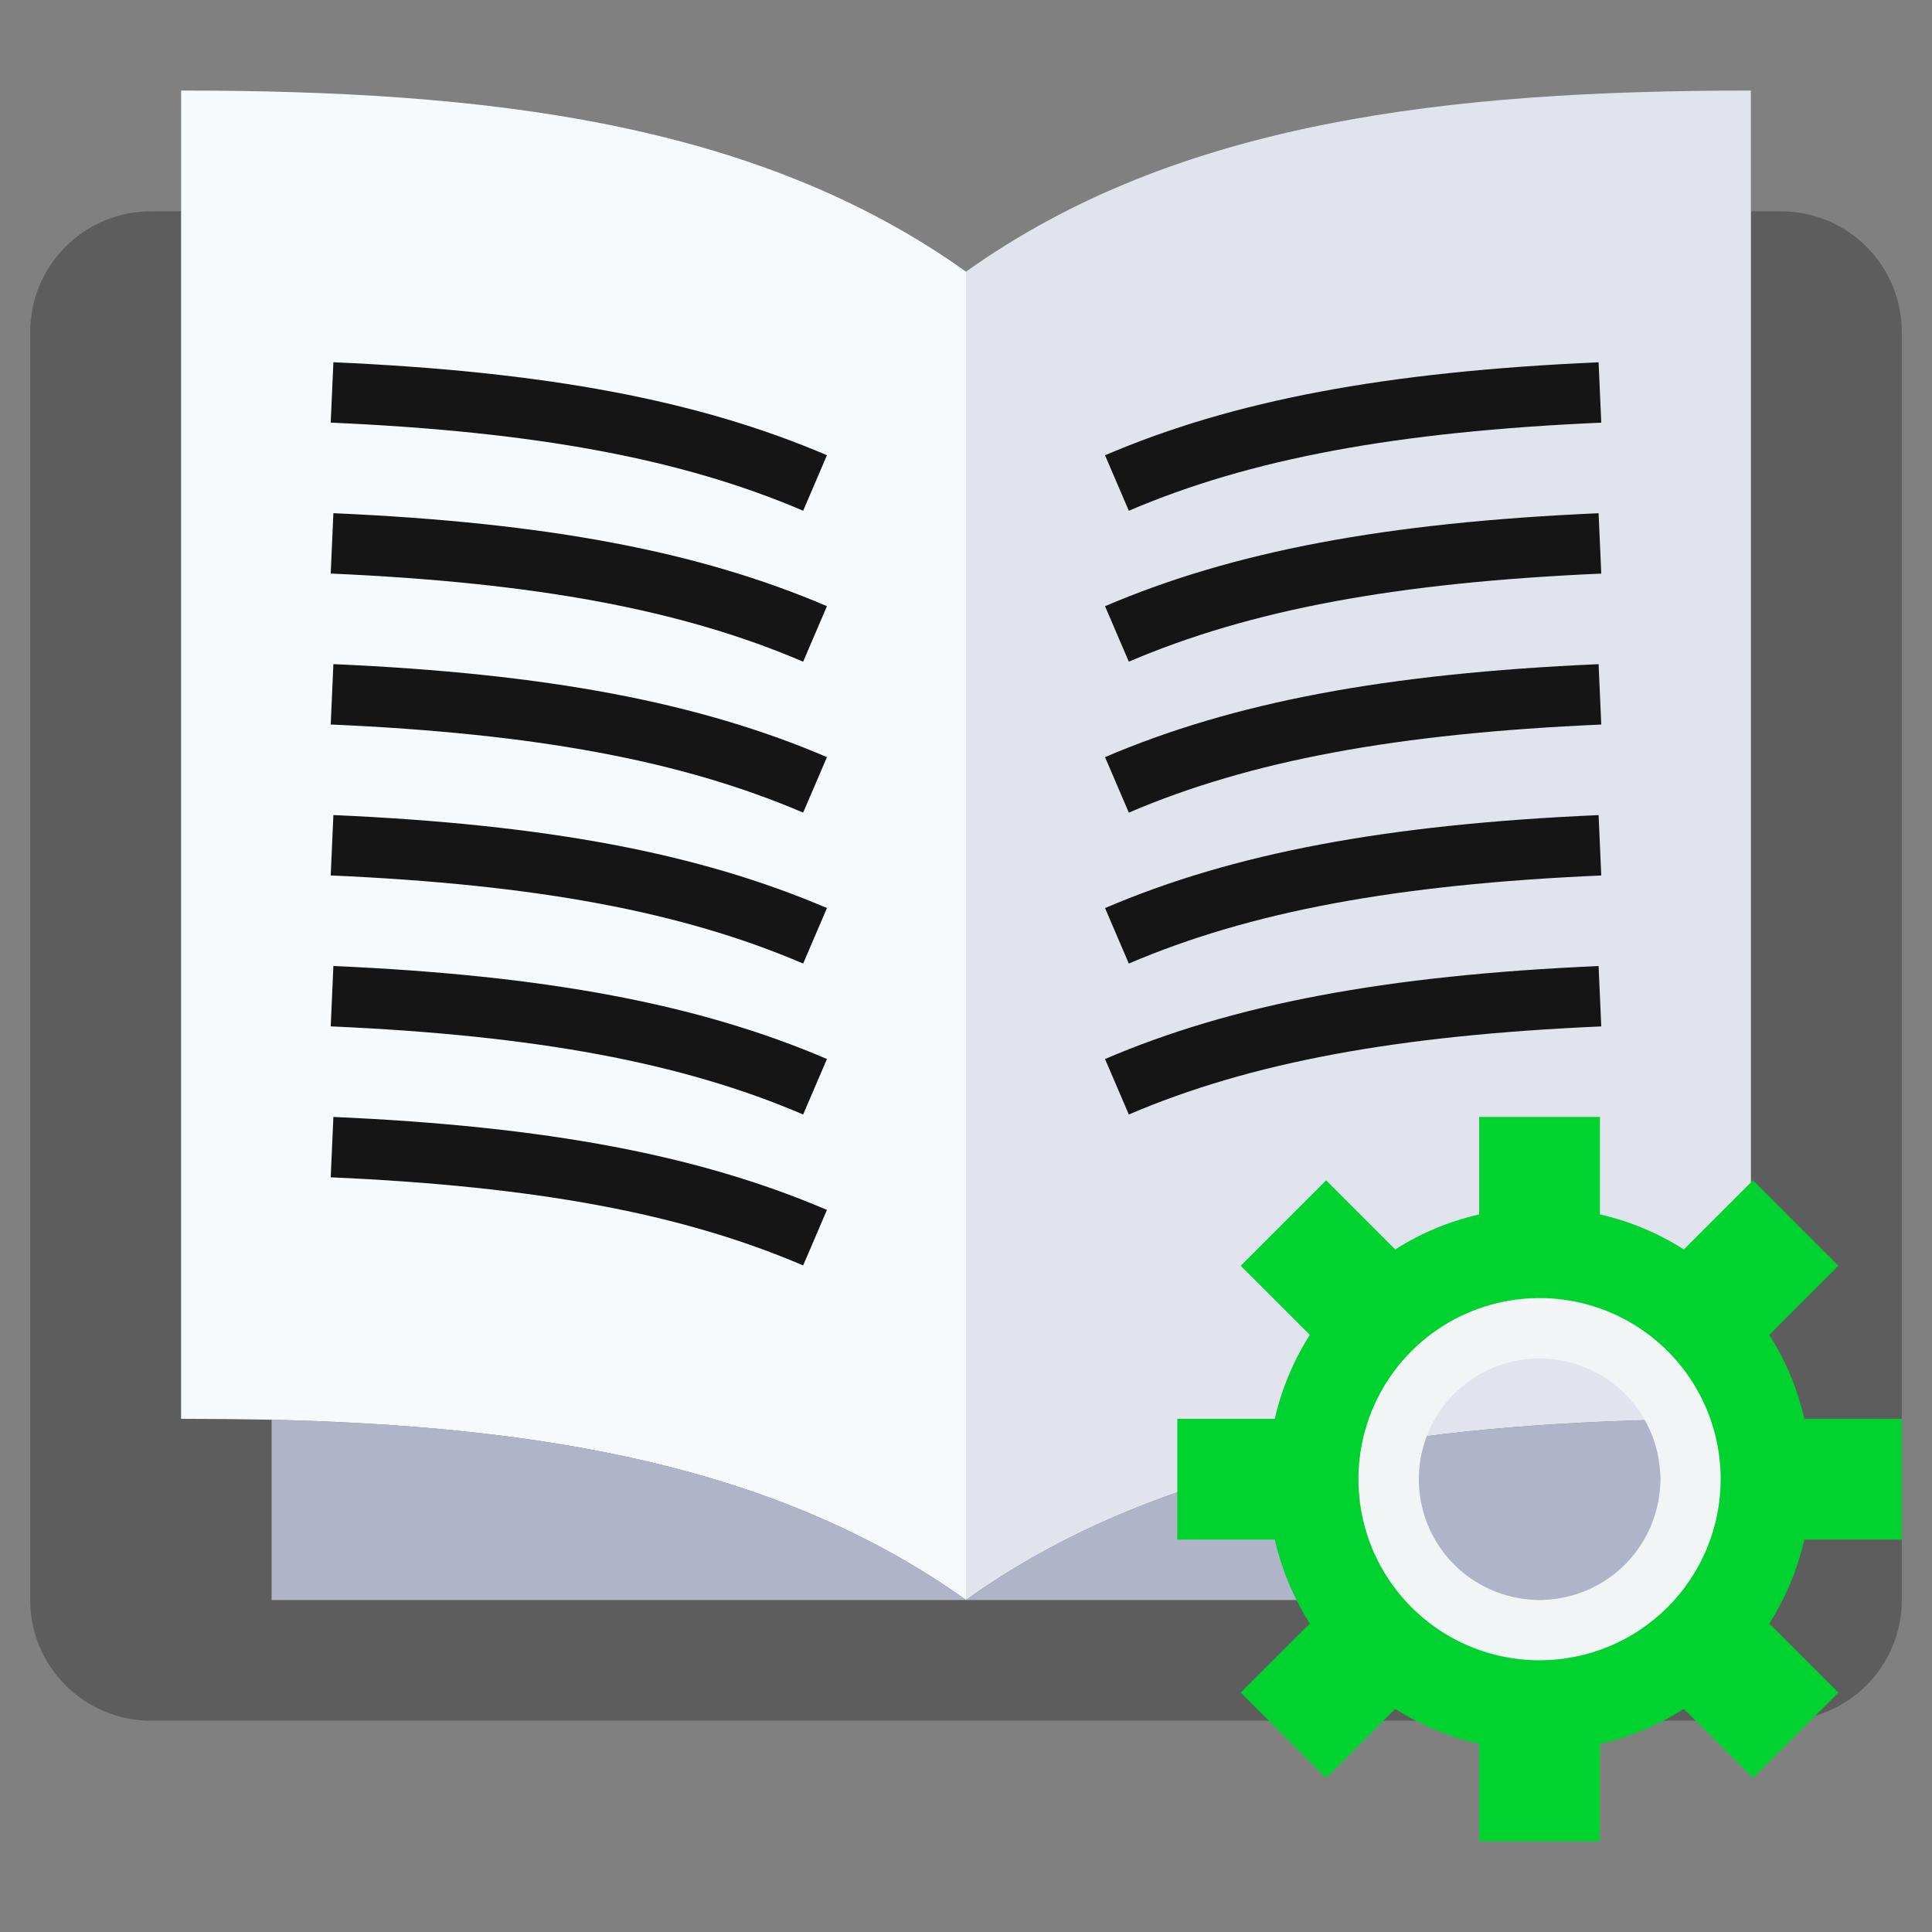 <svg width="220" height="220" viewBox="0 0 220 220" fill="none" xmlns="http://www.w3.org/2000/svg">
<rect x="0" y="0" width="220" height="220" fill="#808080" stroke="none"/>
<path d="M216.562 37.812V182.188C216.562 185.834 215.114 189.332 212.535 191.91C209.957 194.489 206.459 195.938 202.812 195.938H110V182.188H189.062V161.666C192.466 161.597 195.903 161.562 199.375 161.562V24.062H202.812C206.459 24.062 209.957 25.511 212.535 28.09C215.114 30.668 216.562 34.166 216.562 37.812Z" fill="#5D5D5D"/>
<path d="M189.062 161.666C158.812 162.387 131.622 166.753 110 182.188V30.938C134.062 13.75 165 10.312 199.375 10.312V161.562C195.903 161.562 192.466 161.597 189.062 161.666Z" fill="#E1E4ED"/>
<path d="M189.062 161.666V182.188H110C131.622 166.754 158.812 162.388 189.062 161.666Z" fill="#AFB4C8"/>
<path d="M110 182.188V195.938H17.188C13.541 195.938 10.043 194.489 7.465 191.91C4.886 189.332 3.438 185.834 3.438 182.188V37.812C3.438 34.166 4.886 30.668 7.465 28.09C10.043 25.511 13.541 24.062 17.188 24.062H20.625V161.562C24.097 161.562 27.534 161.597 30.938 161.666V182.188H110Z" fill="#5D5D5D"/>
<path d="M30.938 161.666C27.534 161.597 24.097 161.562 20.625 161.562V10.312C55 10.312 85.938 13.75 110 30.938V182.188C88.378 166.753 61.188 162.387 30.938 161.666Z" fill="#F6FAFD"/>
<path d="M110 182.188H30.938V161.666C61.188 162.388 88.378 166.754 110 182.188Z" fill="#AFB4C8"/>
<path d="M216.562 161.562V175.312H205.459C204.692 178.704 203.343 181.937 201.472 184.869L209.344 192.741L199.616 202.469L191.744 194.597C188.812 196.468 185.579 197.817 182.188 198.584V209.688H168.438V198.584C165.046 197.817 161.813 196.468 158.881 194.597L151.009 202.469L141.281 192.741L149.153 184.869C147.282 181.937 145.933 178.704 145.166 175.312H134.062V161.562H145.166C145.933 158.171 147.282 154.938 149.153 152.006L141.281 144.134L151.009 134.406L158.881 142.278C161.813 140.407 165.046 139.058 168.438 138.291V127.188H182.188V138.291C185.579 139.058 188.812 140.407 191.744 142.278L199.616 134.406L209.344 144.134L201.472 152.006C203.343 154.938 204.692 158.171 205.459 161.562H216.562ZM192.5 168.438C192.5 165.038 191.492 161.715 189.603 158.889C187.715 156.062 185.03 153.859 181.89 152.558C178.749 151.257 175.293 150.917 171.959 151.58C168.625 152.243 165.563 153.88 163.159 156.284C160.755 158.688 159.118 161.75 158.455 165.084C157.792 168.418 158.132 171.874 159.433 175.015C160.734 178.155 162.937 180.84 165.764 182.728C168.59 184.617 171.913 185.625 175.312 185.625C179.871 185.625 184.243 183.814 187.466 180.591C190.689 177.368 192.5 172.996 192.5 168.438Z" fill="#00D32F"/>
<path d="M91.457 144.097C77.649 138.187 61.059 135.094 37.66 134.062L37.963 127.188C62.228 128.257 79.556 131.526 94.166 137.775L91.457 144.097ZM91.457 126.909C77.649 121 61.059 117.906 37.66 116.875L37.963 110C62.228 111.069 79.556 114.338 94.166 120.588L91.457 126.909ZM91.457 109.722C77.649 103.813 61.059 100.719 37.66 99.688L37.963 92.812C62.228 93.882 79.556 97.151 94.166 103.4L91.457 109.722ZM91.457 92.534C77.649 86.625 61.059 83.531 37.66 82.5L37.963 75.625C62.228 76.694 79.556 79.963 94.166 86.213L91.457 92.534ZM91.457 75.347C77.649 69.438 61.059 66.344 37.66 65.312L37.963 58.438C62.228 59.507 79.556 62.776 94.166 69.025L91.457 75.347ZM91.457 58.159C77.649 52.25 61.059 49.156 37.66 48.125L37.963 41.25C62.228 42.319 79.556 45.588 94.166 51.837L91.457 58.159Z" fill="#151515"/>
<path d="M128.541 126.91L125.832 120.591C140.438 114.342 157.77 111.073 182.035 110.004L182.338 116.879C158.939 117.907 142.349 121 128.541 126.91ZM128.541 109.722L125.832 103.404C140.438 97.154 157.77 93.885 182.035 92.816L182.338 99.691C158.939 100.719 142.349 103.813 128.541 109.722ZM128.541 92.534L125.832 86.216C140.438 79.967 157.77 76.698 182.035 75.629L182.338 82.504C158.939 83.532 142.349 86.626 128.541 92.534ZM128.541 75.347L125.832 69.029C140.438 62.779 157.77 59.511 182.035 58.441L182.338 65.316C158.939 66.344 142.349 69.438 128.541 75.347ZM128.541 58.16L125.832 51.841C140.438 45.592 157.77 42.323 182.035 41.254L182.338 48.129C158.939 49.157 142.349 52.251 128.541 58.16Z" fill="#151515"/>
<path d="M175.313 189.063C171.233 189.063 167.246 187.853 163.854 185.587C160.462 183.32 157.819 180.099 156.257 176.33C154.696 172.562 154.288 168.415 155.084 164.414C155.88 160.413 157.844 156.738 160.728 153.853C163.613 150.969 167.288 149.005 171.289 148.209C175.29 147.413 179.437 147.821 183.205 149.382C186.974 150.944 190.195 153.587 192.462 156.979C194.728 160.371 195.938 164.358 195.938 168.438C195.932 173.906 193.757 179.149 189.891 183.016C186.024 186.882 180.781 189.057 175.313 189.063ZM175.313 154.688C172.593 154.688 169.935 155.494 167.673 157.005C165.412 158.516 163.65 160.663 162.609 163.176C161.568 165.688 161.296 168.453 161.827 171.12C162.357 173.787 163.667 176.237 165.59 178.16C167.513 180.083 169.963 181.393 172.63 181.923C175.297 182.454 178.062 182.182 180.574 181.141C183.087 180.1 185.234 178.338 186.745 176.077C188.256 173.815 189.063 171.157 189.063 168.438C189.063 164.791 187.614 161.293 185.035 158.715C182.457 156.136 178.959 154.688 175.313 154.688Z" fill="#F2F5F6"/>
</svg>

